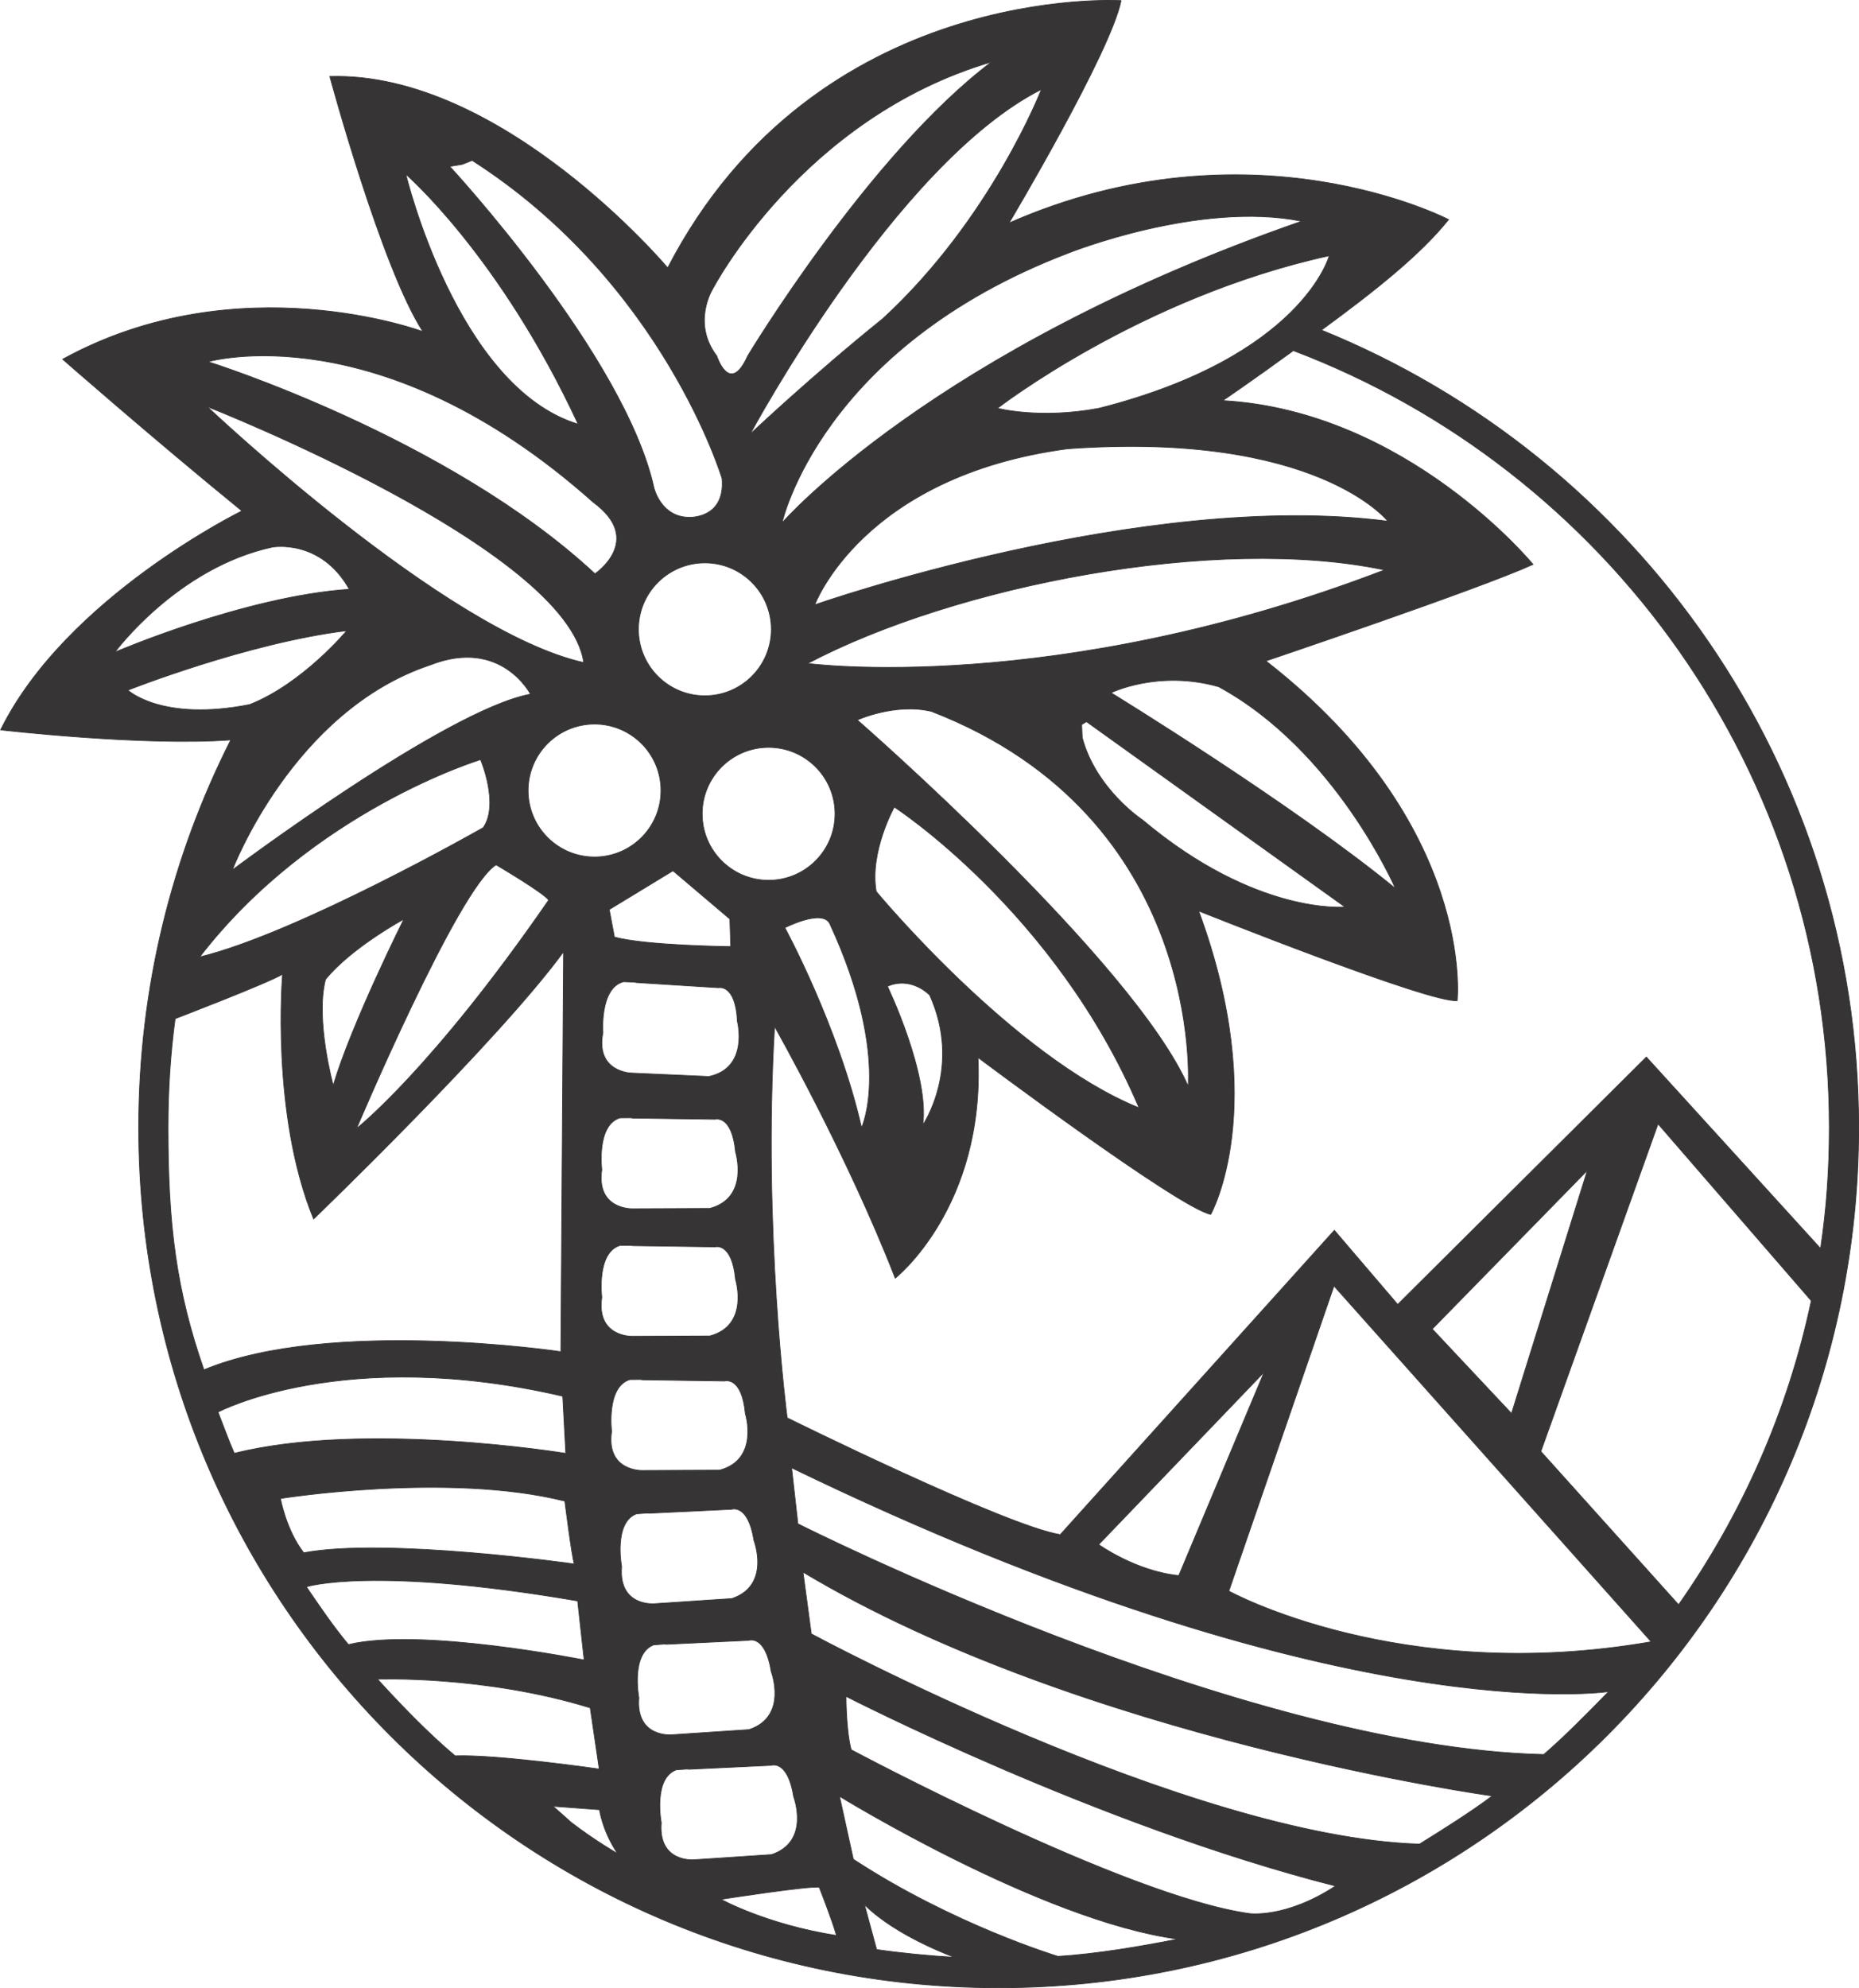 <?xml version="1.0" encoding="UTF-8"?>
<!DOCTYPE svg PUBLIC "-//W3C//DTD SVG 1.1//EN" "http://www.w3.org/Graphics/SVG/1.1/DTD/svg11.dtd">
<!-- Creator: CorelDRAW -->
<svg xmlns="http://www.w3.org/2000/svg" xml:space="preserve" width="187.111mm" height="200.076mm" version="1.1" style="shape-rendering:geometricPrecision; text-rendering:geometricPrecision; image-rendering:optimizeQuality; fill-rule:evenodd; clip-rule:evenodd"
viewBox="0 0 920.17 983.93"
 xmlns:xlink="http://www.w3.org/1999/xlink">
 <defs>
  <style type="text/css">
   <![CDATA[
    .str0 {stroke:#373435;stroke-width:0.37;stroke-miterlimit:22.926}
    .fil0 {fill:#373435}
   ]]>
  </style>
 </defs>
 <g id="Capa_x0020_1">
  <path class="fil0 str0" d="M347.56 402.76c0,-18.17 14.73,-32.89 32.89,-32.89 18.17,0 32.89,14.73 32.89,32.89 0,18.17 -14.73,32.89 -32.89,32.89 -18.17,0 -32.89,-14.73 -32.89,-32.89zm-14.44 28.16l28.16 23.89 0.43 13.65c0,0 -41.81,-0.43 -57.59,-4.69l-1.8 -9.6 -0.76 -4.05 31.57 -19.2zm22.48 57.9c0,0 8.53,-2.13 9.39,16.64 0,0 5.97,23.04 -14.08,27.3l-38.4 -1.71c0,0 -17.92,-0.43 -14.08,-20.05 0,0 -1.7,-22.18 10.24,-25.17l5.22 0.21 1.17 0.21 40.53 2.56zm-1.7 65.1c0,0 8.42,-2.54 10.18,16.16 0,0 7.08,22.72 -12.74,27.96l-38.43 0.16c0,0 -17.92,0.44 -15.04,-19.35 0,0 -2.78,-22.07 9.01,-25.64l5.23 -0.04 1.18 0.16 40.61 0.59zm0 63.14c0,0 8.42,-2.54 10.18,16.16 0,0 7.08,22.72 -12.74,27.96l-38.43 0.16c0,0 -17.92,0.44 -15.04,-19.35 0,0 -2.78,-22.07 9.01,-25.64l5.23 -0.04 1.18 0.16 40.61 0.59zm4.86 66.39c0,0 8.42,-2.54 10.18,16.16 0,0 7.08,22.72 -12.74,27.96l-38.43 0.16c0,0 -17.92,0.44 -15.04,-19.35 0,0 -2.78,-22.07 9.01,-25.64l5.23 -0.04 1.18 0.16 40.61 0.59zm3.29 63.49c0,0 8.24,-3.06 11.17,15.5 0,0 8.48,22.23 -10.97,28.69l-38.35 2.55c0,0 -17.86,1.56 -16.21,-18.37 0,0 -4.15,-21.85 7.39,-26.15l5.21 -0.37 1.19 0.08 40.56 -1.94zm-32.03 66.79l40.56 -1.94c0,0 8.24,-3.06 11.17,15.5 0,0 8.49,22.23 -10.97,28.69l-38.35 2.55c0,0 -17.85,1.56 -16.21,-18.37 0,0 -4.15,-21.86 7.39,-26.15l5.22 -0.37 1.19 0.08zm11.09 61.86l40.56 -1.94c0,0 8.24,-3.06 11.17,15.5 0,0 8.49,22.23 -10.97,28.69l-38.35 2.55c0,0 -17.85,1.56 -16.21,-18.37 0,0 -4.15,-21.86 7.39,-26.15l5.22 -0.37 1.19 0.08zm72.92 82.29c0,0 -34.98,-5.55 0,0zm46.97 -605.84c0,0 -17.92,-4.27 0,0zm-27.3 89.16c-3.41,-19.63 8.96,-41.81 8.96,-41.81 0,0 79.78,51.62 121.16,148.89 -62.29,-25.17 -130.12,-107.08 -130.12,-107.08zm154.44 96.42c-27.3,-62.29 -163.82,-181.31 -163.82,-181.31 0,0 18.77,-8.53 36.69,-4.27 135.66,52.47 127.13,185.58 127.13,185.58zm77.64 -88.74c0,0 -43.94,4.27 -100.25,-43.09 0,0 -23.04,-15.15 -29.86,-40.75l-0.27 -6.46 2.4 -1.43 127.98 91.72zm-39.22 -121.78c0,0 106.02,-35.78 132.25,-47.78 0,0 -62.29,-75.94 -153.58,-81.06 0,0 15.34,-10.43 34.95,-24.75 155.15,58.81 265.3,208.77 265.3,384.54 0,20.72 -1.37,39.96 -4.32,59.85l-86.24 -94.77 -123.08 122.44 -31.36 -36.69 -135.67 150.6c-26.88,-4.26 -135.17,-57.78 -135.17,-57.78 0,0 -12.22,-93.04 -6.24,-193.72 0,0 35.83,63.14 59.73,124.57 0,0 44.37,-34.98 40.96,-109.21 0,0 98.98,74.23 115.19,77.65 0,0 29.86,-52.9 -5.97,-150.17 0,0 115.19,46.08 127.99,44.37 0,0 9.39,-87.03 -94.71,-168.09zm-98.3 -104.99c0,0 -101.54,13.65 0,0zm157.1 59.95c-163.4,62.71 -285.62,46.29 -285.62,46.29 73,-38.48 202.14,-63.87 285.62,-46.29zm1.61 -24.11c-120.73,-15.78 -283.7,41.38 -283.7,41.38 0,0 23.46,-63.57 125,-77.22 123.72,-8.96 158.7,35.84 158.7,35.84zm-32.91 -94.58c27.16,-19.88 49.23,-37.55 62.95,-54.7 0,0 -97.72,-51.03 -217.57,1.71 0,0 50.34,-84.47 55.46,-110.07 0,0 -151.02,-9.39 -224.4,132.25 0,0 -81.9,-97.27 -167.23,-94.71 0,0 25.6,94.71 46.08,126.28 0,0 -91.3,-34.13 -178.33,13.65 0,0 44.2,38.76 88.74,75.08 0,0 -87.03,42.66 -119.45,108.36 0,0 70.89,8.18 113.94,4.94 -29.2,57.68 -45.6,122.82 -45.6,191.89 0,235.09 190.58,425.68 425.68,425.68 235.09,0 425.68,-190.58 425.68,-425.68 0,-178.6 -110,-331.51 -265.94,-394.69zm-265.58 295.75c0,0 18.34,-9.39 22.19,-2.13 31.57,68.26 15.78,101.11 15.78,101.11 -11.52,-50.34 -37.97,-98.98 -37.97,-98.98zm-94.19 -100.78c18.17,0 32.89,14.73 32.89,32.89 0,18.17 -14.73,32.89 -32.89,32.89 -18.17,0 -32.89,-14.73 -32.89,-32.89 0,-18.17 14.73,-32.89 32.89,-32.89zm-48.72 69.64c0,0 23.89,14.08 26.02,17.49 -58.02,84.04 -95.14,113.05 -95.14,113.05 0,0 50.34,-119.03 69.11,-130.55zm298.49 -225.93c-29.44,5.55 -50.34,0 -50.34,0 0,0 70.82,-55.03 164.25,-75.51 0,0 -13.22,49.91 -113.91,75.51zm-162.27 109.4c0,18.17 -14.73,32.89 -32.89,32.89 -18.17,0 -32.89,-14.73 -32.89,-32.89 0,-18.17 14.73,-32.89 32.89,-32.89 18.17,0 32.89,14.73 32.89,32.89zm-11.68 -135.34c-8.96,20.05 -15.36,0 -15.36,0 -12.37,-16.21 -2.13,-32.85 -2.13,-32.85 0,0 43.94,-84.9 138.22,-112.63 -60.58,45.65 -120.73,145.48 -120.73,145.48zm-28.91 79.9c-14.08,0 -17.49,-14.51 -17.49,-14.51 -14.5,-65.7 -101.11,-159.13 -101.11,-159.13l6.3 -1.07 4.8 -1.92c94.71,60.58 123.71,157.43 123.71,157.43 1.71,20.05 -16.21,19.2 -16.21,19.2zm-103.31 119.92c0,0 9.38,22.19 1.28,33.7 0,0 -91.3,52.05 -140.36,63.99 55.89,-72.52 139.08,-97.7 139.08,-97.7zm24.71 -32.39c-41.81,7.68 -147.61,87.03 -147.61,87.03 0,0 29.83,-78.89 98.12,-101.54 34.98,-13.65 49.49,14.51 49.49,14.51zm-127.67 -72.81c0,0 23.89,-4.27 37.97,20.9 -51.88,3.53 -116.04,31.14 -116.04,31.14 0,0 30.72,-41.81 78.07,-52.05zm64.99 184.13c0,0 -26.02,52.05 -34.98,82.34 0,0 -8.96,-32.42 -3.84,-52.47 12.8,-15.78 38.82,-29.86 38.82,-29.86zm156.96 485.1c0,0 43.94,-6.83 48.64,-5.97 0,0 6.4,16.21 8.53,23.89 -34.98,-5.55 -57.17,-17.92 -57.17,-17.92zm333.82 -500.27c-51.62,-42.23 -140.78,-96.84 -140.78,-96.84 0,0 23.46,-11.52 53.33,-2.99 58.02,31.57 87.46,99.83 87.46,99.83zm-251.44 48.44c0,0 10.24,-5.55 20.9,4.27 16.21,35.84 -3.41,64.42 -3.41,64.42 3.41,-25.17 -17.49,-68.69 -17.49,-68.69zm104.56 276.25l81.91 -85.32 -42.24 100.68c-21.33,-2.13 -39.68,-15.36 -39.68,-15.36zm64.42 23.03l52.05 -151.02 157.04 176.11c-124.53,21.68 -209.09,-25.09 -209.09,-25.09zm-216.41 -61c271.33,131.4 404.45,110.72 404.45,110.72 -10.83,11.12 -21.63,22.06 -32.14,31.18 -150.41,-3.56 -369.21,-114.19 -369.21,-114.19l-3.11 -27.72zm317.1 -68.69l76.79 -78.5 -37.54 120.31 -39.25 -41.81zm53.75 60.58l58.02 -162.12 75.86 87.56c-11.63,54.89 -34.34,105.78 -65.68,150.43l-68.2 -75.87zm-118.35 -608.82c-182.93,63.57 -257.25,149.32 -257.25,149.32 0,0 18.77,-86.6 141.64,-133.53 0,0 64.85,-26.03 115.61,-15.79zm-541.81 91.72c0,0 178.33,69.97 186.43,126.7 -68.77,-15.25 -186.43,-126.7 -186.43,-126.7zm294.96 576.83c138.22,82.76 341.19,110.76 341.19,110.76 -10.94,8.21 -24.49,16.66 -36.04,23.85 -114.66,-3.62 -301.06,-104.05 -301.06,-104.05l-4.1 -30.56zm21.28 61.47c0,0 124.57,63.99 242.32,93.86 -24.74,16.21 -42.66,13.65 -42.66,13.65 -61.43,-8.53 -197.1,-81.06 -197.1,-81.06 -2.56,-9.39 -2.56,-26.45 -2.56,-26.45zm-3.25 49.43c0,0 100,61.63 167.49,70.71 -18,3.6 -40.32,7.39 -59.32,8.55 0,0 -51.83,-15.62 -101.31,-48.05l-6.85 -31.22zm12.37 53.64c15.78,15.79 44.64,26.09 44.64,26.09 -12.08,-0.71 -26.73,-2.08 -38.62,-3.84l-6.02 -22.24zm-135.72 -97.38l4.45 30.3c0,0 -50.49,-7.3 -71.34,-6.52 -13.59,-11.45 -26.6,-25 -38.43,-37.96 0,0 52.85,-2.03 105.32,14.18zm-13.21 -374.18l-1.33 197.94c0,0 -114.11,-17.06 -176.69,8.97 -13.71,-39.41 -17.75,-71.52 -17.75,-119.87 0,-18.53 1.13,-36.04 3.5,-53.92 0,0 46.37,-17.77 53.19,-22.03 0,0 -5.97,69.11 15.36,121.16 0,0 91.3,-87.88 123.72,-132.25zm-171.05 227.81c0,0 62.28,-33.03 170.64,-7.86l1.53 28.32c0,0 -99.26,-16.3 -164.1,-0.03 -2.51,-5.57 -5.86,-14.83 -8.07,-20.43zm30.9 42.77c0,0 82.77,-13.23 140.79,1.28 0,0 3.41,27.3 4.69,31.14 0,0 -93,-13.23 -133.96,-5.55 -8.75,-11.31 -11.52,-26.88 -11.52,-26.88zm12.82 43.7c0,0 32.35,-10.5 134.31,6.99l3.22 29.24c0,0 -81.13,-16.27 -116.7,-7.62 -7.82,-9.45 -13.99,-18.58 -20.83,-28.61zm285.38 -627.6c-34.98,28.16 -65.7,57.17 -65.7,57.17 0,0 71.67,-133.96 144.2,-170.65 0,0 -24.75,63.99 -78.5,113.48zm-143.35 90.87c25.6,18.77 0.85,35.41 0.85,35.41 -72.95,-67.83 -191.55,-104.95 -191.55,-104.95 0,0 84.9,-24.75 190.7,69.54zm-7.46 -38.62c-60.15,-18.34 -85.32,-123.72 -85.32,-123.72 0,0 46.5,40.1 85.32,123.72zm-162.55 138.74c-43.72,8.66 -60.35,-7.13 -60.35,-7.13 0,0 59.3,-23.46 108.36,-29.44 0,0 -21.78,26.2 -48.01,36.56zm158.78 552.97c0.6,0.59 -0.43,-0.2 -4.87,-3.92 1.61,1.35 3.24,2.66 4.87,3.92zm-8.71 -7.76l23.04 1.71c0,0 1.28,10.24 8.96,21.76 0,0 -11.52,-6.58 -23.29,-15.7 -1.18,-1.17 -8.71,-7.76 -8.71,-7.76z"/>
 </g>
</svg>
